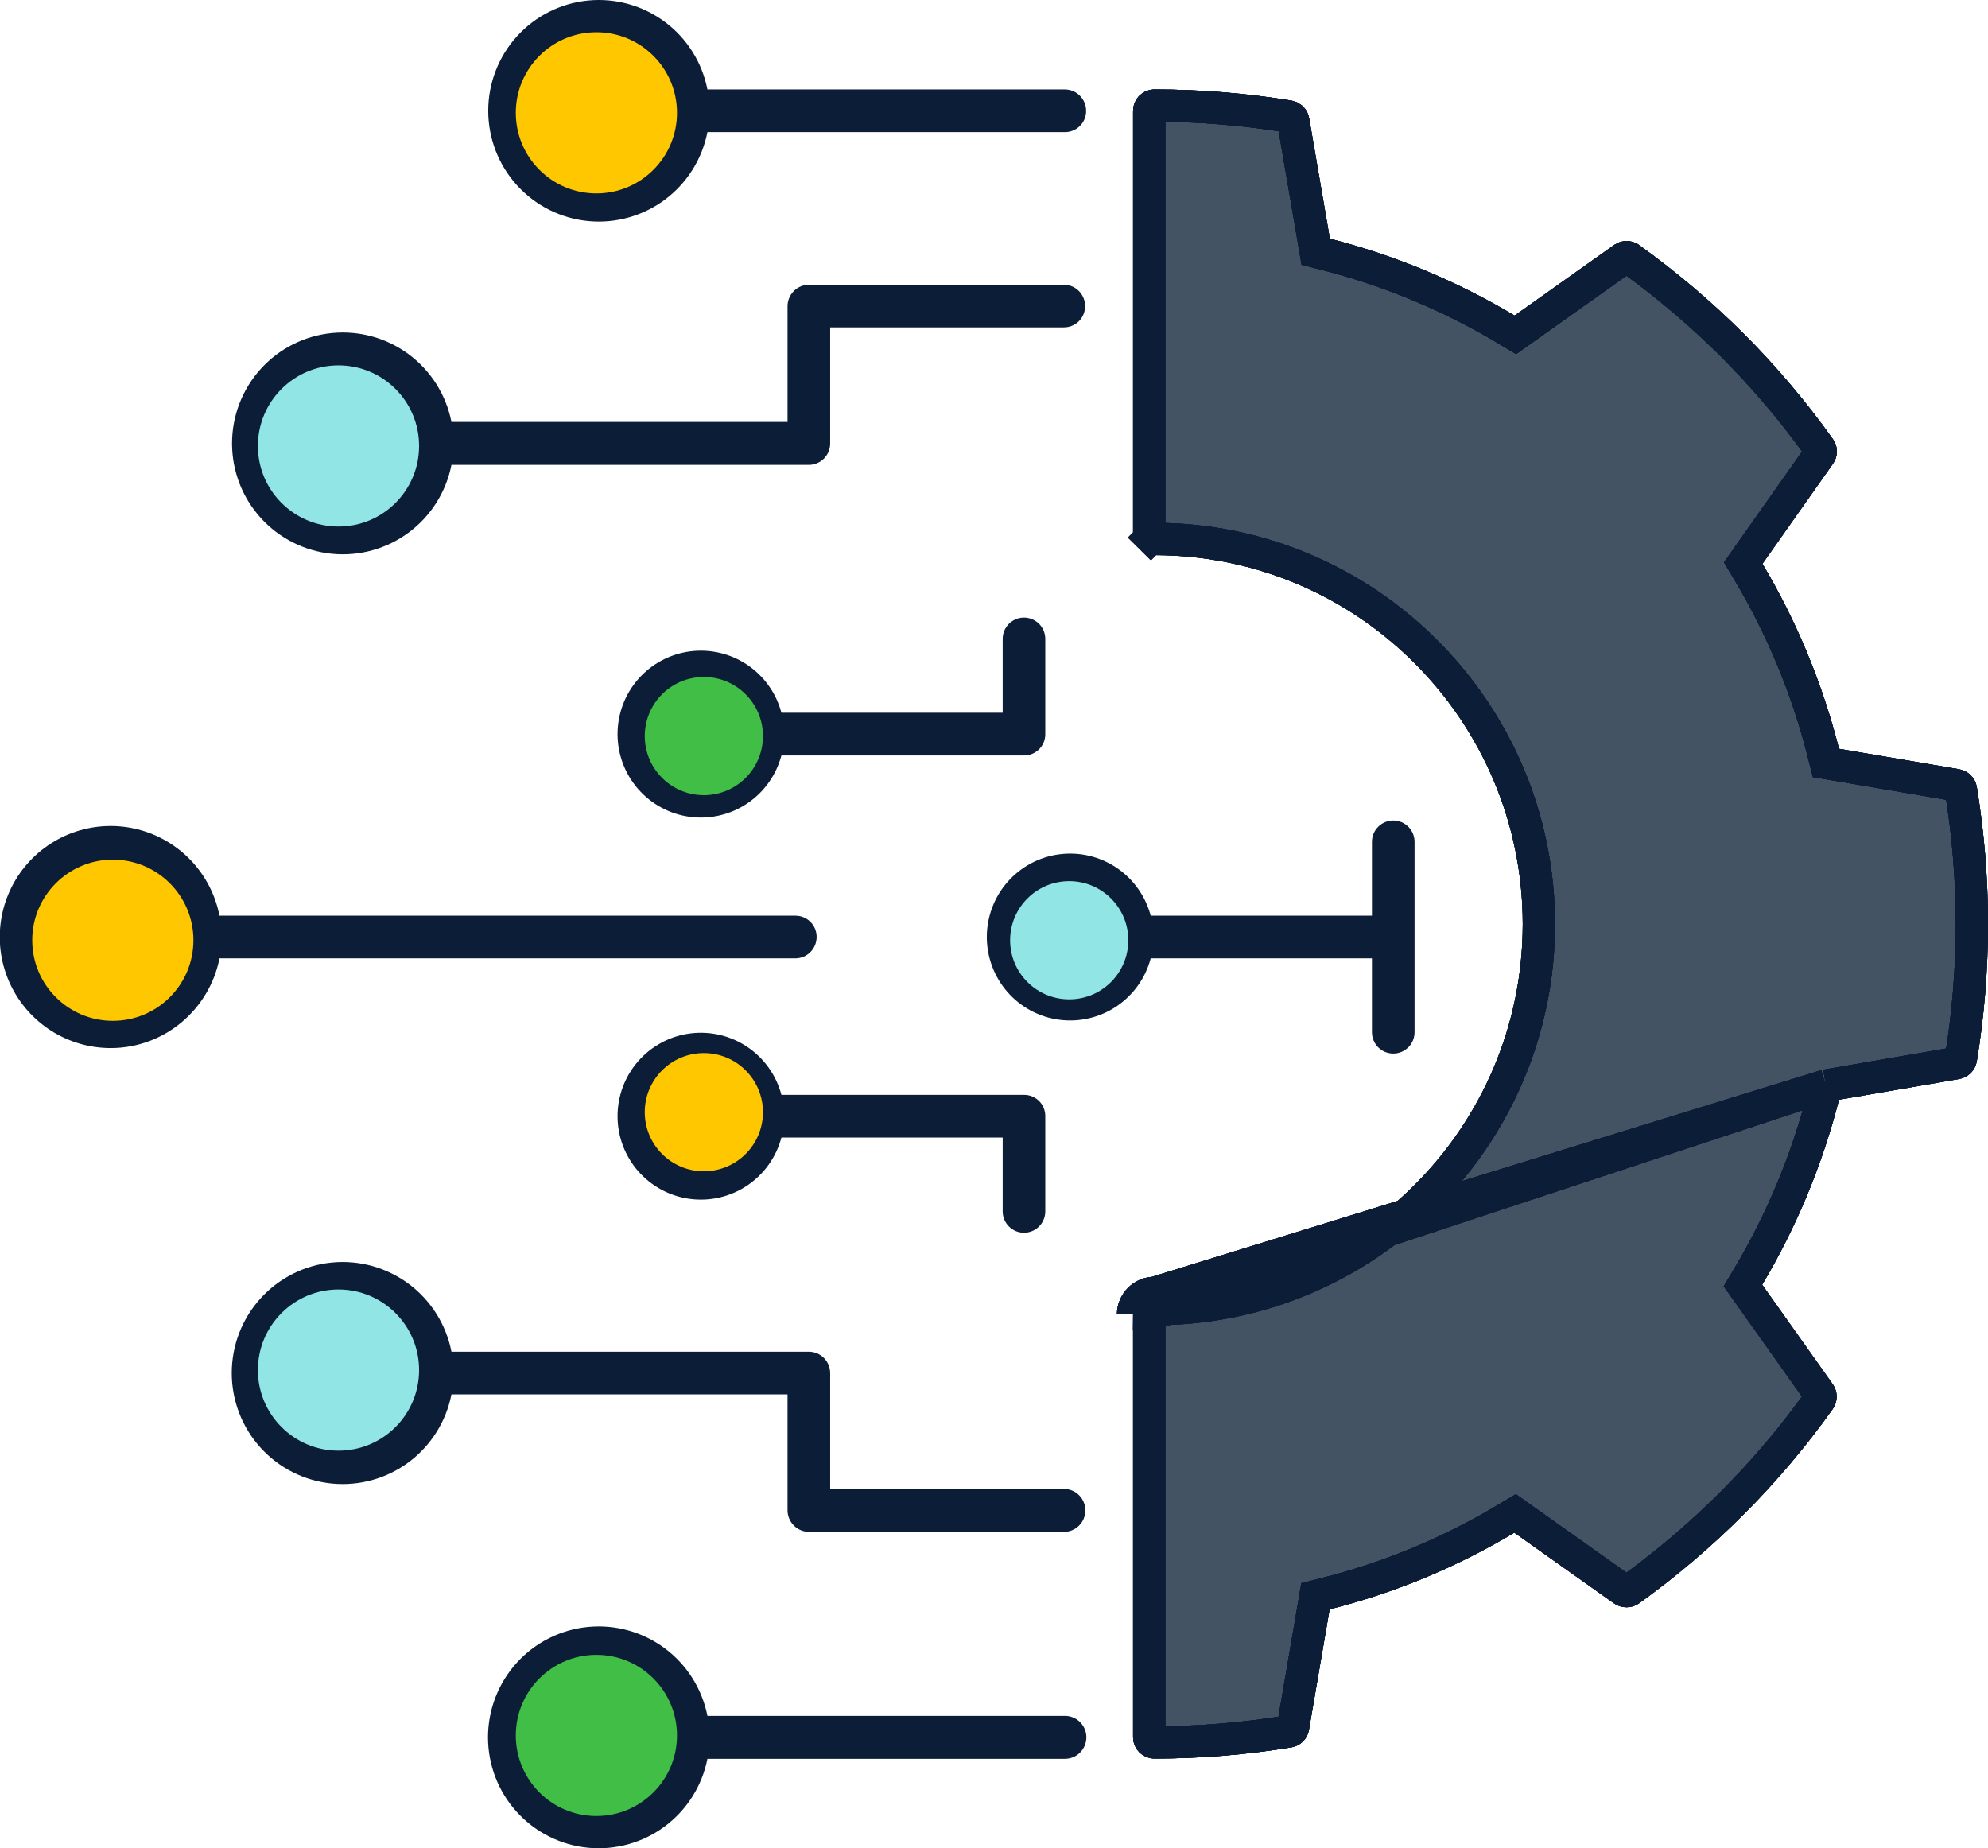 <svg width="185" height="172" viewBox="0 0 185 172" fill="none" xmlns="http://www.w3.org/2000/svg">
<g clip-path="url(#clip0_3904_1410)">
<path d="M99.102 159.68H65.831C65.335 157.165 63.923 154.924 61.868 153.395C59.814 151.865 57.264 151.156 54.717 151.405C52.169 151.654 49.804 152.844 48.085 154.743C46.365 156.642 45.412 159.114 45.412 161.678C45.412 164.242 46.365 166.714 48.085 168.613C49.804 170.512 52.169 171.702 54.717 171.951C57.264 172.2 59.814 171.491 61.868 169.961C63.923 168.432 65.335 166.191 65.831 163.676H99.102C99.631 163.676 100.139 163.465 100.513 163.091C100.887 162.716 101.097 162.208 101.097 161.678C101.097 161.148 100.887 160.64 100.513 160.265C100.139 159.891 99.631 159.68 99.102 159.68ZM99.007 138.561H77.254V127.787C77.256 127.261 77.05 126.755 76.68 126.38C76.311 126.006 75.808 125.793 75.282 125.789H42.011C41.518 123.269 40.106 121.023 38.05 119.489C35.994 117.954 33.441 117.242 30.888 117.49C28.336 117.738 25.968 118.928 24.244 120.83C22.521 122.731 21.566 125.207 21.566 127.775C21.566 130.343 22.521 132.819 24.244 134.721C25.968 136.622 28.336 137.813 30.888 138.061C33.441 138.309 35.994 137.596 38.05 136.062C40.106 134.527 41.518 132.281 42.011 129.761H73.286V140.559C73.29 141.088 73.501 141.594 73.875 141.968C74.249 142.342 74.754 142.553 75.282 142.556H99.007C99.536 142.556 100.044 142.346 100.418 141.971C100.792 141.597 101.002 141.088 101.002 140.559C101.002 140.029 100.792 139.521 100.418 139.146C100.044 138.771 99.536 138.561 99.007 138.561Z" fill="#0C1D37"/>
<path d="M101.073 10.322C101.074 10.581 101.023 10.838 100.925 11.078C100.826 11.318 100.681 11.536 100.497 11.719C100.314 11.903 100.097 12.048 99.857 12.147C99.618 12.246 99.361 12.297 99.102 12.296H65.831C65.338 14.81 63.928 17.05 61.877 18.579C59.825 20.109 57.278 20.82 54.732 20.572C52.186 20.324 49.824 19.136 48.105 17.239C46.386 15.342 45.434 12.872 45.434 10.31C45.434 7.748 46.386 5.278 48.105 3.381C49.824 1.484 52.186 0.296 54.732 0.048C57.278 -0.199 59.825 0.511 61.877 2.041C63.928 3.57 65.338 5.81 65.831 8.324H99.102C99.628 8.328 100.13 8.541 100.5 8.915C100.869 9.29 101.076 9.796 101.073 10.322Z" fill="#0C1D37"/>
<path d="M100.978 28.492C100.979 28.752 100.928 29.009 100.83 29.248C100.731 29.488 100.586 29.706 100.402 29.89C100.219 30.073 100.002 30.218 99.762 30.317C99.523 30.416 99.266 30.467 99.007 30.466H77.254V41.264C77.256 41.79 77.05 42.296 76.68 42.67C76.311 43.045 75.808 43.258 75.282 43.262H42.011C41.516 45.777 40.103 48.017 38.049 49.547C35.994 51.077 33.445 51.786 30.897 51.537C28.349 51.288 25.985 50.098 24.265 48.199C22.545 46.3 21.592 43.828 21.592 41.264C21.592 38.7 22.545 36.228 24.265 34.329C25.985 32.43 28.349 31.24 30.897 30.991C33.445 30.742 35.994 31.451 38.049 32.98C40.103 34.51 41.516 36.751 42.011 39.266H73.287V28.492C73.29 27.963 73.501 27.457 73.875 27.083C74.249 26.709 74.754 26.498 75.282 26.494H99.007C99.533 26.499 100.035 26.711 100.405 27.086C100.774 27.46 100.98 27.966 100.978 28.492Z" fill="#0C1D37"/>
<path d="M75.995 87.189C75.997 87.716 75.791 88.222 75.421 88.596C75.051 88.971 74.548 89.183 74.022 89.187H20.424C19.497 93.92 15.318 97.535 10.307 97.535C8.35 97.537 6.434 96.981 4.781 95.934C3.127 94.886 1.805 93.39 0.969 91.619C0.133 89.848 -0.184 87.875 0.057 85.931C0.297 83.986 1.085 82.15 2.327 80.637C3.57 79.124 5.217 77.996 7.075 77.384C8.934 76.772 10.928 76.702 12.824 77.182C14.721 77.662 16.443 78.672 17.788 80.094C19.134 81.516 20.048 83.292 20.424 85.215H74.022C74.282 85.214 74.538 85.265 74.778 85.364C75.017 85.463 75.235 85.608 75.418 85.791C75.602 85.975 75.747 86.193 75.846 86.433C75.945 86.673 75.995 86.93 75.995 87.189Z" fill="#0C1D37"/>
<path d="M97.273 103.861V112.732C97.273 113.259 97.064 113.764 96.693 114.137C96.321 114.509 95.816 114.718 95.29 114.718C94.764 114.718 94.26 114.509 93.888 114.137C93.516 113.764 93.308 113.259 93.308 112.732V105.859H72.718C72.236 107.682 71.108 109.268 69.545 110.319C67.981 111.371 66.089 111.817 64.222 111.573C62.354 111.33 60.639 110.415 59.396 108.998C58.153 107.581 57.468 105.759 57.468 103.873C57.468 101.987 58.153 100.165 59.396 98.749C60.639 97.332 62.354 96.416 64.222 96.173C66.089 95.93 67.981 96.375 69.545 97.427C71.108 98.478 72.236 100.064 72.718 101.887H95.302C95.561 101.887 95.818 101.937 96.057 102.036C96.297 102.135 96.514 102.281 96.698 102.464C96.881 102.647 97.026 102.865 97.125 103.105C97.224 103.345 97.274 103.602 97.273 103.861Z" fill="#0C1D37"/>
<path d="M97.273 59.458V68.329C97.274 68.588 97.224 68.846 97.125 69.085C97.026 69.325 96.881 69.543 96.698 69.726C96.514 69.91 96.297 70.055 96.057 70.154C95.818 70.253 95.561 70.304 95.302 70.303H72.718C72.236 72.126 71.108 73.712 69.545 74.763C67.981 75.815 66.089 76.261 64.222 76.018C62.354 75.774 60.639 74.859 59.396 73.442C58.153 72.025 57.468 70.203 57.468 68.317C57.468 66.431 58.153 64.61 59.396 63.193C60.639 61.776 62.354 60.86 64.222 60.617C66.089 60.374 67.981 60.819 69.545 61.871C71.108 62.923 72.236 64.508 72.718 66.331H93.308V59.458C93.308 58.931 93.516 58.426 93.888 58.054C94.26 57.681 94.764 57.472 95.29 57.472C95.816 57.472 96.321 57.681 96.693 58.054C97.064 58.426 97.273 58.931 97.273 59.458Z" fill="#0C1D37"/>
<path d="M131.637 78.342V96.06C131.637 96.587 131.429 97.092 131.057 97.465C130.685 97.837 130.18 98.046 129.654 98.046C129.129 98.046 128.624 97.837 128.252 97.465C127.88 97.092 127.671 96.587 127.671 96.06V89.187H107.082C106.6 91.01 105.472 92.596 103.909 93.647C102.345 94.699 100.453 95.145 98.586 94.901C96.718 94.658 95.003 93.743 93.76 92.326C92.517 90.909 91.832 89.087 91.832 87.201C91.832 85.315 92.517 83.493 93.76 82.076C95.003 80.659 96.718 79.744 98.586 79.501C100.453 79.257 102.345 79.703 103.909 80.755C105.472 81.806 106.6 83.392 107.082 85.215H127.671V78.342C127.671 77.815 127.88 77.31 128.252 76.938C128.624 76.565 129.129 76.356 129.654 76.356C130.18 76.356 130.685 76.565 131.057 76.938C131.429 77.31 131.637 77.815 131.637 78.342Z" fill="#0C1D37"/>
<path d="M169.919 101.026L170.877 100.861L182.057 98.935C182.057 98.935 182.058 98.935 182.058 98.935C182.162 98.916 182.258 98.866 182.333 98.791C182.407 98.717 182.458 98.622 182.477 98.518C183.156 94.38 183.499 90.194 183.5 86C183.499 81.806 183.156 77.62 182.477 73.482C182.458 73.378 182.407 73.283 182.333 73.209C182.259 73.134 182.163 73.084 182.06 73.065C182.059 73.065 182.058 73.065 182.057 73.065L170.88 71.163L169.917 71L169.677 70.052C168.182 64.138 165.837 58.473 162.718 53.233L162.22 52.397L162.781 51.602L169.335 42.302L169.341 42.294L169.347 42.286C169.404 42.207 169.436 42.111 169.436 42.013C169.436 41.915 169.404 41.819 169.347 41.74L169.34 41.73L169.34 41.73C166.901 38.309 164.183 35.095 161.214 32.123C158.25 29.174 155.056 26.466 151.661 24.026L151.659 24.025C151.575 23.964 151.475 23.931 151.373 23.93C151.273 23.929 151.174 23.959 151.09 24.015L141.815 30.596L141.017 31.162L140.177 30.659C134.945 27.528 129.288 25.173 123.382 23.667L122.438 23.427L122.274 22.467L120.351 11.265L120.35 11.255L120.35 11.255C120.333 11.153 120.285 11.059 120.213 10.986C120.143 10.915 120.054 10.867 119.957 10.848C115.818 10.168 111.631 9.826 107.438 9.824L107.436 9.824C107.371 9.824 107.307 9.837 107.248 9.861C107.188 9.886 107.134 9.922 107.088 9.968C107.042 10.014 107.006 10.069 106.981 10.129C106.956 10.189 106.943 10.254 106.943 10.319L106.943 10.322H106.943V49.675C106.945 49.804 106.998 49.927 107.089 50.017L106.035 51.082L107.089 50.017C107.18 50.107 107.304 50.158 107.432 50.157L107.438 50.157C127.174 50.157 143.206 66.244 143.206 86C143.206 105.756 127.176 121.816 107.444 121.819M169.919 101.026L107.438 120.319M169.919 101.026L169.678 101.967C168.166 107.881 165.814 113.547 162.694 118.791L162.195 119.63L162.76 120.426L169.33 129.69C169.386 129.774 169.416 129.873 169.415 129.975C169.414 130.079 169.38 130.181 169.32 130.265L169.316 130.27C166.884 133.685 164.174 136.891 161.212 139.855L161.212 139.855C158.252 142.82 155.056 145.539 151.655 147.985C151.568 148.042 151.465 148.072 151.361 148.072C151.255 148.072 151.152 148.041 151.064 147.983C151.061 147.981 151.059 147.98 151.057 147.978L141.791 141.404L140.992 140.838L140.152 141.341C134.926 144.474 129.27 146.821 123.363 148.308L122.416 148.547L122.251 149.509L120.328 160.735L120.327 160.74C120.31 160.837 120.264 160.927 120.195 160.996C120.126 161.065 120.038 161.11 119.942 161.126C115.809 161.807 111.627 162.15 107.438 162.152L107.432 162.152C107.304 162.153 107.18 162.102 107.089 162.012C106.998 161.922 106.945 161.799 106.943 161.67V122.323M169.919 101.026L105.443 122.317M107.444 121.819C107.442 121.819 107.44 121.819 107.438 121.819V120.319M107.444 121.819C107.445 121.819 107.446 121.819 107.447 121.819L107.438 120.319M107.444 121.819C107.313 121.821 107.186 121.874 107.093 121.968C106.999 122.062 106.945 122.189 106.943 122.323M107.438 120.319C106.91 120.322 106.405 120.534 106.031 120.908C105.658 121.282 105.446 121.788 105.443 122.317M106.943 122.323V122.317H105.443M106.943 122.323C106.943 122.324 106.943 122.325 106.943 122.326L105.443 122.317" fill="#435363"/>
<path d="M169.919 101.026L170.877 100.861L182.057 98.935C182.057 98.935 182.058 98.935 182.058 98.935C182.162 98.916 182.258 98.866 182.333 98.791C182.407 98.717 182.458 98.622 182.477 98.518C183.156 94.38 183.499 90.194 183.5 86C183.499 81.806 183.156 77.62 182.477 73.482C182.458 73.378 182.407 73.283 182.333 73.209C182.259 73.134 182.163 73.084 182.06 73.065C182.059 73.065 182.058 73.065 182.057 73.065L170.88 71.163L169.917 71L169.677 70.052C168.182 64.138 165.837 58.473 162.718 53.233L162.22 52.397L162.781 51.602L169.335 42.302L169.341 42.294L169.347 42.286C169.404 42.207 169.436 42.111 169.436 42.013C169.436 41.915 169.404 41.819 169.347 41.74L169.34 41.73L169.34 41.73C166.901 38.309 164.183 35.095 161.214 32.123C158.25 29.174 155.056 26.466 151.661 24.026L151.659 24.025C151.575 23.964 151.475 23.931 151.373 23.93C151.273 23.929 151.174 23.959 151.09 24.015L141.815 30.596L141.017 31.162L140.177 30.659C134.945 27.528 129.288 25.173 123.382 23.667L122.438 23.427L122.274 22.467L120.351 11.265L120.35 11.255L120.35 11.255C120.333 11.153 120.285 11.059 120.213 10.986C120.143 10.915 120.054 10.867 119.957 10.848C115.818 10.168 111.631 9.826 107.438 9.824L107.436 9.824C107.371 9.824 107.307 9.837 107.248 9.861C107.188 9.886 107.134 9.922 107.088 9.968C107.042 10.014 107.006 10.069 106.981 10.129C106.956 10.189 106.943 10.254 106.943 10.319L106.943 10.322H106.943V49.675C106.945 49.804 106.998 49.927 107.089 50.017L106.035 51.082L107.089 50.017C107.18 50.107 107.304 50.158 107.432 50.157L107.438 50.157C127.174 50.157 143.206 66.244 143.206 86C143.206 105.756 127.176 121.816 107.444 121.819M169.919 101.026L107.438 120.319M169.919 101.026L169.678 101.967C168.166 107.881 165.814 113.547 162.694 118.791L162.195 119.63L162.76 120.426L169.33 129.69C169.386 129.774 169.416 129.873 169.415 129.975C169.414 130.079 169.38 130.181 169.32 130.265L169.316 130.27C166.884 133.685 164.174 136.891 161.212 139.855L161.212 139.855C158.252 142.82 155.056 145.539 151.655 147.985C151.568 148.042 151.465 148.072 151.361 148.072C151.255 148.072 151.152 148.041 151.064 147.983C151.061 147.981 151.059 147.98 151.057 147.978L141.791 141.404L140.992 140.838L140.152 141.341C134.926 144.474 129.27 146.821 123.363 148.308L122.416 148.547L122.251 149.509L120.328 160.735L120.327 160.74C120.31 160.837 120.264 160.927 120.195 160.996C120.126 161.065 120.038 161.11 119.942 161.126C115.809 161.807 111.627 162.15 107.438 162.152L107.432 162.152C107.304 162.153 107.18 162.102 107.089 162.012C106.998 161.922 106.945 161.799 106.943 161.67V122.323M169.919 101.026L105.443 122.317M107.444 121.819C107.442 121.819 107.44 121.819 107.438 121.819V120.319M107.444 121.819C107.445 121.819 107.446 121.819 107.447 121.819L107.438 120.319M107.444 121.819C107.313 121.821 107.186 121.874 107.093 121.968C106.999 122.062 106.945 122.189 106.943 122.323M107.438 120.319C106.91 120.322 106.405 120.534 106.031 120.908C105.658 121.282 105.446 121.788 105.443 122.317M106.943 122.323V122.317H105.443M106.943 122.323C106.943 122.324 106.943 122.325 106.943 122.326L105.443 122.317" stroke="#0C1D37" stroke-width="3"/>
<path d="M169.919 101.026L170.877 100.861L182.057 98.935C182.057 98.935 182.058 98.935 182.058 98.935C182.162 98.916 182.258 98.866 182.333 98.791C182.407 98.717 182.458 98.622 182.477 98.518C183.156 94.38 183.499 90.194 183.5 86C183.499 81.806 183.156 77.62 182.477 73.482C182.458 73.378 182.407 73.283 182.333 73.209C182.259 73.134 182.163 73.084 182.06 73.065C182.059 73.065 182.058 73.065 182.057 73.065L170.88 71.163L169.917 71L169.677 70.052C168.182 64.138 165.837 58.473 162.718 53.233L162.22 52.397L162.781 51.602L169.335 42.302L169.341 42.294L169.347 42.286C169.404 42.207 169.436 42.111 169.436 42.013C169.436 41.915 169.404 41.819 169.347 41.74L169.34 41.73L169.34 41.73C166.901 38.309 164.183 35.095 161.214 32.123C158.25 29.174 155.056 26.466 151.661 24.026L151.659 24.025C151.575 23.964 151.475 23.931 151.373 23.93C151.273 23.929 151.174 23.959 151.09 24.015L141.815 30.596L141.017 31.162L140.177 30.659C134.945 27.528 129.288 25.173 123.382 23.667L122.438 23.427L122.274 22.467L120.351 11.265L120.35 11.255L120.35 11.255C120.333 11.153 120.285 11.059 120.213 10.986C120.143 10.915 120.054 10.867 119.957 10.848C115.818 10.168 111.631 9.826 107.438 9.824L107.436 9.824C107.371 9.824 107.307 9.837 107.248 9.861C107.188 9.886 107.134 9.922 107.088 9.968C107.042 10.014 107.006 10.069 106.981 10.129C106.956 10.189 106.943 10.254 106.943 10.319L106.943 10.322H106.943V49.675C106.945 49.804 106.998 49.927 107.089 50.017L106.035 51.082L107.089 50.017C107.18 50.107 107.304 50.158 107.432 50.157L107.438 50.157C127.174 50.157 143.206 66.244 143.206 86C143.206 105.756 127.176 121.816 107.444 121.819M169.919 101.026L107.438 120.319M169.919 101.026L169.678 101.967C168.166 107.881 165.814 113.547 162.694 118.791L162.195 119.63L162.76 120.426L169.33 129.69C169.386 129.774 169.416 129.873 169.415 129.975C169.414 130.079 169.38 130.181 169.32 130.265L169.316 130.27C166.884 133.685 164.174 136.891 161.212 139.855L161.212 139.855C158.252 142.82 155.056 145.539 151.655 147.985C151.568 148.042 151.465 148.072 151.361 148.072C151.255 148.072 151.152 148.041 151.064 147.983C151.061 147.981 151.059 147.98 151.057 147.978L141.791 141.404L140.992 140.838L140.152 141.341C134.926 144.474 129.27 146.821 123.363 148.308L122.416 148.547L122.251 149.509L120.328 160.735L120.327 160.74C120.31 160.837 120.264 160.927 120.195 160.996C120.126 161.065 120.038 161.11 119.942 161.126C115.809 161.807 111.627 162.15 107.438 162.152L107.432 162.152C107.304 162.153 107.18 162.102 107.089 162.012C106.998 161.922 106.945 161.799 106.943 161.67V122.323M169.919 101.026L105.443 122.317M107.444 121.819C107.442 121.819 107.44 121.819 107.438 121.819V120.319M107.444 121.819C107.445 121.819 107.446 121.819 107.447 121.819L107.438 120.319M107.444 121.819C107.313 121.821 107.186 121.874 107.093 121.968C106.999 122.062 106.945 122.189 106.943 122.323M107.438 120.319C106.91 120.322 106.405 120.534 106.031 120.908C105.658 121.282 105.446 121.788 105.443 122.317M106.943 122.323V122.317H105.443M106.943 122.323C106.943 122.324 106.943 122.325 106.943 122.326L105.443 122.317" stroke="#0C1D37" stroke-width="3"/>
<path d="M169.919 101.026L170.877 100.861L182.057 98.935C182.057 98.935 182.058 98.935 182.058 98.935C182.162 98.916 182.258 98.866 182.333 98.791C182.407 98.717 182.458 98.622 182.477 98.518C183.156 94.38 183.499 90.194 183.5 86C183.499 81.806 183.156 77.62 182.477 73.482C182.458 73.378 182.407 73.283 182.333 73.209C182.259 73.134 182.163 73.084 182.06 73.065C182.059 73.065 182.058 73.065 182.057 73.065L170.88 71.163L169.917 71L169.677 70.052C168.182 64.138 165.837 58.473 162.718 53.233L162.22 52.397L162.781 51.602L169.335 42.302L169.341 42.294L169.347 42.286C169.404 42.207 169.436 42.111 169.436 42.013C169.436 41.915 169.404 41.819 169.347 41.74L169.34 41.73L169.34 41.73C166.901 38.309 164.183 35.095 161.214 32.123C158.25 29.174 155.056 26.466 151.661 24.026L151.659 24.025C151.575 23.964 151.475 23.931 151.373 23.93C151.273 23.929 151.174 23.959 151.09 24.015L141.815 30.596L141.017 31.162L140.177 30.659C134.945 27.528 129.288 25.173 123.382 23.667L122.438 23.427L122.274 22.467L120.351 11.265L120.35 11.255L120.35 11.255C120.333 11.153 120.285 11.059 120.213 10.986C120.143 10.915 120.054 10.867 119.957 10.848C115.818 10.168 111.631 9.826 107.438 9.824L107.436 9.824C107.371 9.824 107.307 9.837 107.248 9.861C107.188 9.886 107.134 9.922 107.088 9.968C107.042 10.014 107.006 10.069 106.981 10.129C106.956 10.189 106.943 10.254 106.943 10.319L106.943 10.322H106.943V49.675C106.945 49.804 106.998 49.927 107.089 50.017L106.035 51.082L107.089 50.017C107.18 50.107 107.304 50.158 107.432 50.157L107.438 50.157C127.174 50.157 143.206 66.244 143.206 86C143.206 105.756 127.176 121.816 107.444 121.819M169.919 101.026L107.438 120.319M169.919 101.026L169.678 101.967C168.166 107.881 165.814 113.547 162.694 118.791L162.195 119.63L162.76 120.426L169.33 129.69C169.386 129.774 169.416 129.873 169.415 129.975C169.414 130.079 169.38 130.181 169.32 130.265L169.316 130.27C166.884 133.685 164.174 136.891 161.212 139.855L161.212 139.855C158.252 142.82 155.056 145.539 151.655 147.985C151.568 148.042 151.465 148.072 151.361 148.072C151.255 148.072 151.152 148.041 151.064 147.983C151.061 147.981 151.059 147.98 151.057 147.978L141.791 141.404L140.992 140.838L140.152 141.341C134.926 144.474 129.27 146.821 123.363 148.308L122.416 148.547L122.251 149.509L120.328 160.735L120.327 160.74C120.31 160.837 120.264 160.927 120.195 160.996C120.126 161.065 120.038 161.11 119.942 161.126C115.809 161.807 111.627 162.15 107.438 162.152L107.432 162.152C107.304 162.153 107.18 162.102 107.089 162.012C106.998 161.922 106.945 161.799 106.943 161.67V122.323M169.919 101.026L105.443 122.317M107.444 121.819C107.442 121.819 107.44 121.819 107.438 121.819V120.319M107.444 121.819C107.445 121.819 107.446 121.819 107.447 121.819L107.438 120.319M107.444 121.819C107.313 121.821 107.186 121.874 107.093 121.968C106.999 122.062 106.945 122.189 106.943 122.323M107.438 120.319C106.91 120.322 106.405 120.534 106.031 120.908C105.658 121.282 105.446 121.788 105.443 122.317M106.943 122.323V122.317H105.443M106.943 122.323C106.943 122.324 106.943 122.325 106.943 122.326L105.443 122.317" stroke="#0C1D37" stroke-width="3"/>
<path d="M169.919 101.026L170.877 100.861L182.057 98.935C182.057 98.935 182.058 98.935 182.058 98.935C182.162 98.916 182.258 98.866 182.333 98.791C182.407 98.717 182.458 98.622 182.477 98.518C183.156 94.38 183.499 90.194 183.5 86C183.499 81.806 183.156 77.62 182.477 73.482C182.458 73.378 182.407 73.283 182.333 73.209C182.259 73.134 182.163 73.084 182.06 73.065C182.059 73.065 182.058 73.065 182.057 73.065L170.88 71.163L169.917 71L169.677 70.052C168.182 64.138 165.837 58.473 162.718 53.233L162.22 52.397L162.781 51.602L169.335 42.302L169.341 42.294L169.347 42.286C169.404 42.207 169.436 42.111 169.436 42.013C169.436 41.915 169.404 41.819 169.347 41.74L169.34 41.73L169.34 41.73C166.901 38.309 164.183 35.095 161.214 32.123C158.25 29.174 155.056 26.466 151.661 24.026L151.659 24.025C151.575 23.964 151.475 23.931 151.373 23.93C151.273 23.929 151.174 23.959 151.09 24.015L141.815 30.596L141.017 31.162L140.177 30.659C134.945 27.528 129.288 25.173 123.382 23.667L122.438 23.427L122.274 22.467L120.351 11.265L120.35 11.255L120.35 11.255C120.333 11.153 120.285 11.059 120.213 10.986C120.143 10.915 120.054 10.867 119.957 10.848C115.818 10.168 111.631 9.826 107.438 9.824L107.436 9.824C107.371 9.824 107.307 9.837 107.248 9.861C107.188 9.886 107.134 9.922 107.088 9.968C107.042 10.014 107.006 10.069 106.981 10.129C106.956 10.189 106.943 10.254 106.943 10.319L106.943 10.322H106.943V49.675C106.945 49.804 106.998 49.927 107.089 50.017L106.035 51.082L107.089 50.017C107.18 50.107 107.304 50.158 107.432 50.157L107.438 50.157C127.174 50.157 143.206 66.244 143.206 86C143.206 105.756 127.176 121.816 107.444 121.819M169.919 101.026L107.438 120.319M169.919 101.026L169.678 101.967C168.166 107.881 165.814 113.547 162.694 118.791L162.195 119.63L162.76 120.426L169.33 129.69C169.386 129.774 169.416 129.873 169.415 129.975C169.414 130.079 169.38 130.181 169.32 130.265L169.316 130.27C166.884 133.685 164.174 136.891 161.212 139.855L161.212 139.855C158.252 142.82 155.056 145.539 151.655 147.985C151.568 148.042 151.465 148.072 151.361 148.072C151.255 148.072 151.152 148.041 151.064 147.983C151.061 147.981 151.059 147.98 151.057 147.978L141.791 141.404L140.992 140.838L140.152 141.341C134.926 144.474 129.27 146.821 123.363 148.308L122.416 148.547L122.251 149.509L120.328 160.735L120.327 160.74C120.31 160.837 120.264 160.927 120.195 160.996C120.126 161.065 120.038 161.11 119.942 161.126C115.809 161.807 111.627 162.15 107.438 162.152L107.432 162.152C107.304 162.153 107.18 162.102 107.089 162.012C106.998 161.922 106.945 161.799 106.943 161.67V122.323M169.919 101.026L105.443 122.317M107.444 121.819C107.442 121.819 107.44 121.819 107.438 121.819V120.319M107.444 121.819C107.445 121.819 107.446 121.819 107.447 121.819L107.438 120.319M107.444 121.819C107.313 121.821 107.186 121.874 107.093 121.968C106.999 122.062 106.945 122.189 106.943 122.323M107.438 120.319C106.91 120.322 106.405 120.534 106.031 120.908C105.658 121.282 105.446 121.788 105.443 122.317M106.943 122.323V122.317H105.443M106.943 122.323C106.943 122.324 106.943 122.325 106.943 122.326L105.443 122.317" stroke="#0C1D37" stroke-width="3"/>
<circle cx="55.5" cy="10.5" r="7.5" fill="#FFC700"/>
<circle cx="31.5" cy="41.5" r="7.5" fill="#92E5E5"/>
<circle cx="31.5" cy="127.5" r="7.5" fill="#92E5E5"/>
<circle cx="55.5" cy="161.5" r="7.5" fill="#40BE46"/>
<circle cx="10.5" cy="87.5" r="7.5" fill="#FFC700"/>
<circle cx="65.5" cy="68.5" r="5.5" fill="#40BE46"/>
<circle cx="65.5" cy="103.5" r="5.5" fill="#FFC700"/>
<circle cx="99.5" cy="87.5" r="5.5" fill="#92E5E5"/>
</g>
<defs>
<clipPath id="clip0_3904_1410">
<rect width="185" height="172" fill="white"/>
</clipPath>
</defs>
</svg>
